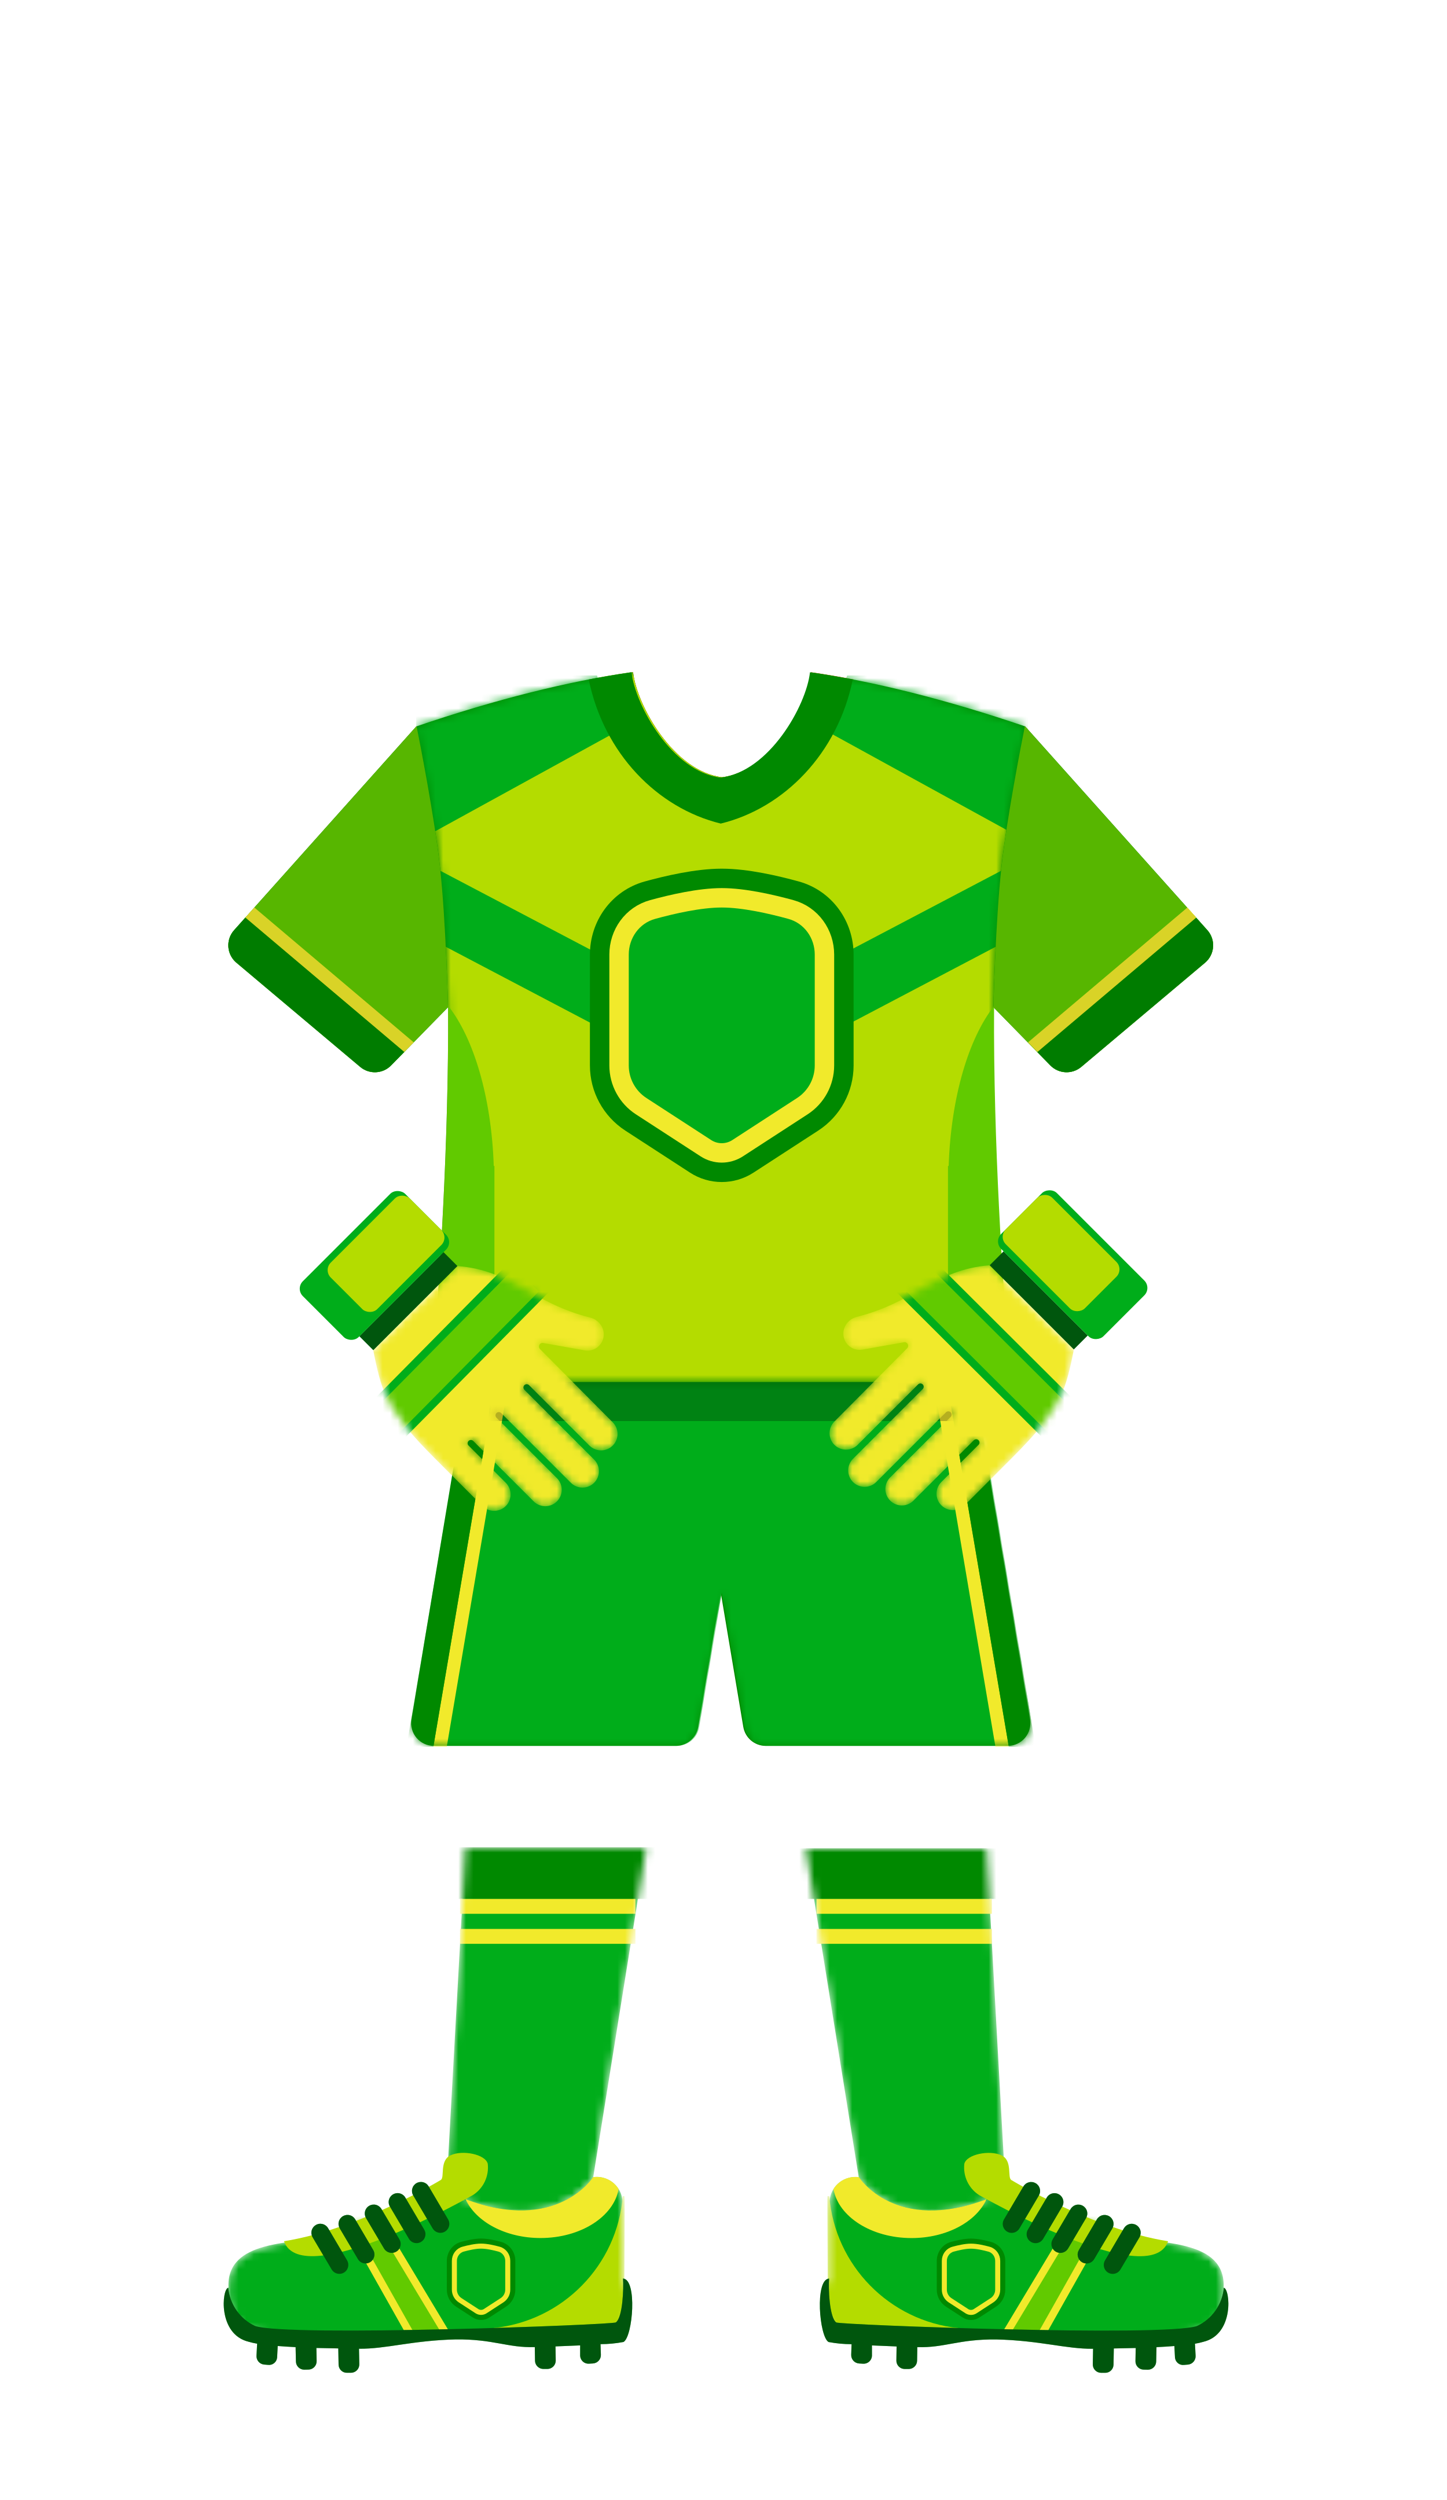 <svg width="191" height="330" viewBox="0 0 191 330" fill="none" xmlns="http://www.w3.org/2000/svg">
<g clip-path="url(#clip0_6919_24506)">
<path d="M107.061 88.73C108.875 88.99 110.754 89.306 112.694 89.68C110.703 99.418 103.656 106.611 95.314 108.645C86.973 106.611 79.925 99.418 77.934 89.68C79.875 89.306 81.753 88.99 83.567 88.73C84.051 93.112 88.943 101.827 95.314 102.592C101.685 101.827 106.578 93.112 107.061 88.73Z" fill="#EA3A21"/>
<path d="M107.062 88.74C115.244 89.932 124.722 92.27 135.333 95.882L135.331 95.885L159.372 122.773C160.5 124.035 160.36 125.98 159.066 127.07L142.727 140.82C141.526 141.83 139.748 141.746 138.65 140.625L131.125 132.937C131.021 151.033 132.324 169.767 132.988 178.042C133.175 180.391 131.321 182.419 128.964 182.419H128.542L135.963 226.944C136.268 228.773 134.857 230.438 133.003 230.439H101.073C99.607 230.439 98.354 229.378 98.112 227.931L95.137 210.191L92.161 227.931C91.92 229.378 90.667 230.439 89.2 230.439H57.271C55.417 230.438 54.006 228.772 54.311 226.944L61.732 182.419H61.31C58.953 182.419 57.099 180.391 57.286 178.042C57.95 169.767 59.252 151.033 59.149 132.937L51.624 140.625C50.526 141.746 48.748 141.83 47.547 140.82L31.208 127.07C29.914 125.98 29.774 124.035 30.902 122.773L54.942 95.885L54.941 95.882C65.552 92.27 75.03 89.932 83.212 88.74H83.565V88.775C84.078 93.172 88.959 101.826 95.306 102.589C101.67 101.824 106.558 93.125 107.05 88.74H107.062Z" fill="#008900"/>
<mask id="mask0_6919_24506" style="mask-type:alpha" maskUnits="userSpaceOnUse" x="30" y="88" width="131" height="95">
<path d="M107.06 88.738C115.242 89.93 124.72 92.268 135.331 95.88L135.329 95.883L159.37 122.771C160.498 124.033 160.358 125.978 159.064 127.068L142.725 140.818C142.273 141.198 141.74 141.422 141.193 141.496C141.738 141.421 142.269 141.197 142.718 140.819L159.057 127.069C160.351 125.979 160.491 124.034 159.364 122.772L135.323 95.884L135.324 95.88C135.308 95.875 135.292 95.869 135.276 95.864C134.786 98.32 132.925 107.84 132.202 114.327C131.401 121.529 131.129 132.835 131.126 132.936L131.127 132.939L131.123 132.935C131.019 151.031 132.322 169.765 132.986 178.04C133.173 180.389 131.319 182.417 128.962 182.417H128.54L128.541 182.421H61.729L61.73 182.417H61.308C58.951 182.417 57.097 180.389 57.284 178.04C57.948 169.765 59.251 151.031 59.147 132.935L59.129 132.952L59.137 132.936C59.135 132.835 58.862 121.529 58.061 114.327C57.339 107.84 55.477 98.32 54.987 95.864C65.578 92.261 75.04 89.928 83.21 88.738H107.06ZM47.927 141.087C47.985 141.123 48.044 141.156 48.104 141.187C48.044 141.156 47.985 141.123 47.927 141.087ZM54.941 95.884L30.9 122.772C30.829 122.851 30.764 122.932 30.703 123.016C30.643 123.1 30.587 123.186 30.536 123.274C30.638 123.098 30.759 122.929 30.9 122.771L54.941 95.883V95.884Z" fill="#005FCE"/>
</mask>
<g mask="url(#mask0_6919_24506)">
<path d="M107.06 88.738C115.242 89.93 124.72 92.268 135.331 95.88L135.329 95.883L159.37 122.771C160.498 124.033 160.358 125.978 159.064 127.068L142.725 140.818C142.273 141.198 141.74 141.422 141.193 141.496C141.738 141.421 142.269 141.197 142.718 140.819L159.057 127.069C160.351 125.979 160.491 124.034 159.364 122.772L135.323 95.884L135.324 95.88C135.308 95.875 135.292 95.869 135.276 95.864C134.786 98.32 132.925 107.84 132.202 114.327C131.401 121.529 131.129 132.835 131.126 132.936L131.127 132.939L131.123 132.935C131.019 151.031 132.322 169.765 132.986 178.04C133.173 180.389 131.319 182.417 128.962 182.417H128.54L128.541 182.421H61.729L61.73 182.417H61.308C58.951 182.417 57.097 180.389 57.284 178.04C57.948 169.765 59.251 151.031 59.147 132.935L59.129 132.952L59.137 132.936C59.135 132.835 58.862 121.529 58.061 114.327C57.339 107.84 55.477 98.32 54.987 95.864C65.578 92.261 75.04 89.928 83.21 88.738H83.565V88.775C84.078 93.172 88.959 101.826 95.306 102.589C101.671 101.824 106.561 93.123 107.051 88.738H107.06ZM30.9 122.772C30.864 122.811 30.831 122.851 30.798 122.892C30.765 122.933 30.734 122.974 30.703 123.016C30.673 123.058 30.644 123.1 30.616 123.143C30.7 123.014 30.794 122.889 30.9 122.771L54.941 95.884L30.9 122.772Z" fill="#B4DC00"/>
<path d="M54.934 89.156H78.805L81.389 96.566L54.934 111.095L54.934 89.156Z" fill="#00AD1A"/>
<path d="M135.692 89.156H111.821L109.236 96.566L135.692 111.095L135.692 89.156Z" fill="#00AD1A"/>
<path d="M95.128 134.388V144.041L58.063 124.557V114.903L95.128 134.388Z" fill="#00AD1A"/>
<path d="M132.201 124.557L95.135 144.041V134.388L132.201 114.903V124.557Z" fill="#00AD1A"/>
</g>
<mask id="mask1_6919_24506" style="mask-type:alpha" maskUnits="userSpaceOnUse" x="54" y="182" width="83" height="49">
<path d="M136.096 226.944C136.401 228.773 134.99 230.44 133.136 230.44H101.207C99.74 230.44 98.487 229.378 98.246 227.932L95.27 210.191L92.294 227.932C92.053 229.378 90.8 230.44 89.334 230.44H57.404C55.55 230.44 54.139 228.773 54.444 226.944L61.864 182.424H128.676L136.096 226.944Z" fill="#013C93"/>
</mask>
<g mask="url(#mask1_6919_24506)">
<path d="M136.096 226.944C136.401 228.773 134.99 230.44 133.136 230.44H101.207C99.74 230.44 98.487 229.378 98.246 227.932L95.27 210.191L92.294 227.932C92.053 229.378 90.8 230.44 89.334 230.44H57.404C55.55 230.44 54.139 228.773 54.444 226.944L61.864 182.424H128.676L136.096 226.944Z" fill="#00AD1A"/>
<path d="M65.358 182.424H67.129L58.971 230.557H57.2L65.358 182.424Z" fill="#F1EA2B"/>
<path d="M61.819 182.424H65.361L57.203 230.557H53.66L61.819 182.424Z" fill="#008900"/>
<path d="M125.008 182.424H123.237L131.395 230.557H133.167L125.008 182.424Z" fill="#F1EA2B"/>
<path d="M128.541 182.424H124.999L133.157 230.557H136.7L128.541 182.424Z" fill="#008900"/>
</g>
<path d="M106.915 88.736C108.734 88.996 110.617 89.313 112.563 89.688C110.567 99.451 103.501 106.663 95.138 108.702C86.775 106.663 79.709 99.451 77.713 89.688C79.659 89.313 81.542 88.996 83.361 88.736C83.846 93.129 88.751 101.867 95.138 102.634C101.525 101.867 106.431 93.129 106.915 88.736Z" fill="#008900"/>
<path d="M54.989 95.865C55.479 98.321 57.34 107.842 58.063 114.329C58.864 121.531 59.136 132.837 59.139 132.938L59.132 132.953L51.624 140.625C50.526 141.746 48.748 141.831 47.547 140.82L31.208 127.07C29.913 125.981 29.774 124.035 30.902 122.774L54.942 95.886L54.94 95.882C54.957 95.877 54.973 95.871 54.989 95.865Z" fill="#61CA00"/>
<path d="M135.326 95.882L135.325 95.886L159.365 122.774C160.493 124.035 160.353 125.981 159.059 127.07L142.72 140.82C141.519 141.831 139.741 141.746 138.642 140.625L131.135 132.953L131.128 132.938C131.131 132.837 131.403 121.531 132.204 114.329C132.926 107.842 134.788 98.321 135.278 95.865C135.294 95.871 135.31 95.877 135.326 95.882Z" fill="#61CA00"/>
<path d="M53.392 138.815L51.624 140.622C50.526 141.743 48.748 141.829 47.547 140.818L35.877 130.998L31.078 126.95C29.906 125.843 29.814 123.989 30.902 122.771L32.39 121.105L53.392 138.815ZM159.365 122.771C160.481 124.021 160.355 125.94 159.095 127.035L158.011 127.949L142.719 140.818C141.518 141.829 139.74 141.743 138.642 140.622L136.877 138.818L157.878 121.109L159.365 122.771Z" fill="#008900"/>
<path d="M54.606 137.575L53.364 138.844L32.393 121.102L33.574 119.783L54.606 137.575Z" fill="#F1EA2B"/>
<path d="M135.698 137.576L136.941 138.845L157.91 121.103L156.731 119.783L135.698 137.576Z" fill="#F1EA2B"/>
<path d="M59.179 132.785C62.537 137.048 64.876 144.841 65.174 153.896H65.263V182.419H61.774L61.775 182.415H61.353C58.996 182.414 57.142 180.387 57.33 178.037C57.993 169.762 59.296 151.029 59.192 132.933L59.179 132.944L59.184 132.936C59.184 132.929 59.181 132.878 59.179 132.785Z" fill="#61CA00"/>
<path d="M131.227 132.77C127.863 137.029 125.519 144.83 125.221 153.896H125.132V182.419H128.631L128.63 182.415H129.052C131.409 182.414 133.263 180.387 133.075 178.037C132.411 169.762 131.109 151.029 131.213 132.933L131.228 132.948L131.222 132.936C131.223 132.929 131.225 132.872 131.227 132.77Z" fill="#61CA00"/>
<path d="M54.989 95.865C55.479 98.321 57.34 107.842 58.063 114.329C58.864 121.531 59.136 132.837 59.139 132.938L59.132 132.953L51.624 140.625C50.526 141.746 48.748 141.831 47.547 140.82L31.208 127.07C29.913 125.981 29.774 124.035 30.902 122.774L54.942 95.886L54.94 95.882C54.957 95.877 54.973 95.871 54.989 95.865Z" fill="black" fill-opacity="0.1"/>
<path d="M135.326 95.882L135.325 95.886L159.365 122.774C160.493 124.035 160.353 125.981 159.059 127.07L142.72 140.82C141.519 141.831 139.741 141.746 138.642 140.625L131.135 132.953L131.128 132.938C131.131 132.837 131.403 121.531 132.204 114.329C132.926 107.842 134.788 98.321 135.278 95.865C135.294 95.871 135.31 95.877 135.326 95.882Z" fill="black" fill-opacity="0.1"/>
<path d="M129.396 187.564H60.869L61.727 182.42H128.538L129.396 187.564Z" fill="black" fill-opacity="0.25"/>
<path d="M95.27 117.218C98.369 117.218 102.153 118.099 104.739 118.81C108.038 119.717 110.109 122.741 110.109 125.991V140.627C110.109 143.232 108.79 145.659 106.606 147.077L98.062 152.625C96.364 153.727 94.176 153.727 92.478 152.625L83.934 147.077C81.75 145.659 80.431 143.232 80.431 140.627V125.991C80.431 122.741 82.502 119.717 85.801 118.81C88.386 118.099 92.171 117.218 95.27 117.218Z" fill="#00AD1A" stroke="#008900" stroke-width="5.126"/>
<path d="M95.27 118.5C98.183 118.5 101.824 119.339 104.399 120.046C107.101 120.789 108.826 123.275 108.826 125.991V140.627C108.826 142.798 107.729 144.821 105.908 146.002L97.364 151.55C96.09 152.377 94.449 152.377 93.176 151.55L84.631 146.002C82.811 144.821 81.713 142.798 81.713 140.627V125.991C81.713 123.275 83.439 120.789 86.141 120.046C88.715 119.339 92.356 118.5 95.27 118.5Z" fill="#00AD1A" stroke="#F1EA2B" stroke-width="2.563"/>
<rect x="141.737" y="178.107" width="15.699" height="2.598" transform="rotate(-135 141.737 178.107)" fill="#00AD1A"/>
<rect x="141.737" y="178.107" width="15.699" height="2.598" transform="rotate(-135 141.737 178.107)" fill="black" fill-opacity="0.5"/>
<rect width="19.094" height="10.415" rx="1.39" transform="matrix(-0.707 -0.707 -0.707 0.707 152.026 169.993)" fill="#00AD1A"/>
<rect width="14.755" height="8.679" rx="1.39" transform="matrix(-0.707 -0.707 -0.707 0.707 148.343 167.538)" fill="#B4DC00"/>
<mask id="mask2_6919_24506" style="mask-type:alpha" maskUnits="userSpaceOnUse" x="109" y="167" width="33" height="33">
<path d="M112.592 195.613C111.745 194.766 111.746 193.392 112.593 192.545L121.798 183.34C121.967 183.17 121.967 182.895 121.798 182.726C121.628 182.556 121.354 182.556 121.184 182.726L113.208 190.702C112.36 191.55 110.984 191.549 110.135 190.701C109.288 189.854 109.286 188.483 110.13 187.633L119.735 177.964C120.062 177.635 119.771 177.08 119.314 177.161L113.839 178.134C112.743 178.329 111.681 177.653 111.393 176.578C111.064 175.352 111.873 174.119 113.105 173.81C120.81 171.883 123.455 167.551 130.634 167.005L132 168.38L141.744 178.123C141.736 178.165 141.191 181.189 140.516 183.032C139.222 186.56 136.374 189.611 133.678 192.323L127.322 198.682C126.474 199.529 125.1 199.529 124.252 198.682C123.405 197.834 123.406 196.461 124.252 195.614L129.162 190.704C129.332 190.535 129.332 190.26 129.162 190.09C128.993 189.921 128.718 189.921 128.548 190.09L120.57 198.069C119.723 198.916 118.349 198.915 117.502 198.068C116.655 197.22 116.655 195.847 117.502 195L125.48 187.022C125.65 186.853 125.649 186.578 125.48 186.408C125.311 186.239 125.036 186.239 124.866 186.408L115.661 195.613C114.814 196.461 113.439 196.461 112.592 195.613Z" fill="#B4DC00"/>
</mask>
<g mask="url(#mask2_6919_24506)">
<path d="M112.592 195.613C111.745 194.766 111.746 193.392 112.593 192.545L121.798 183.34C121.967 183.17 121.967 182.895 121.798 182.726C121.628 182.556 121.354 182.556 121.184 182.726L113.208 190.702C112.36 191.55 110.984 191.549 110.135 190.701C109.288 189.854 109.286 188.483 110.13 187.633L119.735 177.964C120.062 177.635 119.771 177.08 119.314 177.161L113.839 178.134C112.743 178.329 111.681 177.653 111.393 176.578C111.064 175.352 111.873 174.119 113.105 173.81C120.81 171.883 123.455 167.551 130.634 167.005L132 168.38L141.744 178.123C141.736 178.165 141.191 181.189 140.516 183.032C139.222 186.56 136.374 189.611 133.678 192.323L127.322 198.682C126.474 199.529 125.1 199.529 124.252 198.682C123.405 197.834 123.406 196.461 124.252 195.614L129.162 190.704C129.332 190.535 129.332 190.26 129.162 190.09C128.993 189.921 128.718 189.921 128.548 190.09L120.57 198.069C119.723 198.916 118.349 198.915 117.502 198.068C116.655 197.22 116.655 195.847 117.502 195L125.48 187.022C125.65 186.853 125.649 186.578 125.48 186.408C125.311 186.239 125.036 186.239 124.866 186.408L115.661 195.613C114.814 196.461 113.439 196.461 112.592 195.613Z" fill="#F1EA2B"/>
<path d="M122.07 165.848L144.969 188.668L141.102 192.535L118.203 169.716L122.07 165.848Z" fill="#61CA00" stroke="#00AD1A"/>
</g>
<rect width="15.699" height="2.598" transform="matrix(0.707 -0.707 -0.707 -0.707 49.278 178.206)" fill="#00AD1A"/>
<rect width="15.699" height="2.598" transform="matrix(0.707 -0.707 -0.707 -0.707 49.278 178.206)" fill="black" fill-opacity="0.5"/>
<rect x="38.991" y="170.092" width="19.094" height="10.415" rx="1.39" transform="rotate(-45 38.991 170.092)" fill="#00AD1A"/>
<rect x="42.672" y="167.637" width="14.755" height="8.679" rx="1.39" transform="rotate(-45 42.672 167.637)" fill="#B4DC00"/>
<mask id="mask3_6919_24506" style="mask-type:alpha" maskUnits="userSpaceOnUse" x="49" y="167" width="33" height="33">
<path d="M78.423 195.712C79.27 194.865 79.269 193.491 78.422 192.644L69.217 183.439C69.048 183.269 69.048 182.994 69.217 182.825C69.386 182.656 69.661 182.656 69.831 182.825L77.806 190.801C78.655 191.649 80.031 191.648 80.88 190.8C81.727 189.953 81.729 188.582 80.885 187.732L71.28 178.063C70.953 177.734 71.244 177.179 71.701 177.26L77.176 178.233C78.272 178.428 79.334 177.752 79.622 176.677C79.951 175.451 79.142 174.218 77.91 173.91C70.205 171.982 67.56 167.65 60.381 167.104L59.014 168.479L49.271 178.222C49.279 178.264 49.823 181.288 50.499 183.131C51.793 186.659 54.641 189.71 57.337 192.422L63.693 198.781C64.541 199.628 65.915 199.628 66.763 198.781C67.609 197.933 67.609 196.56 66.763 195.713L61.853 190.803C61.683 190.634 61.683 190.359 61.853 190.189C62.022 190.02 62.297 190.02 62.466 190.189L70.445 198.168C71.292 199.015 72.666 199.014 73.513 198.167C74.36 197.32 74.36 195.947 73.513 195.099L65.535 187.121C65.365 186.952 65.365 186.677 65.535 186.507C65.704 186.338 65.979 186.338 66.149 186.507L75.354 195.712C76.201 196.56 77.576 196.56 78.423 195.712Z" fill="#B4DC00"/>
</mask>
<g mask="url(#mask3_6919_24506)">
<path d="M78.423 195.712C79.27 194.865 79.269 193.491 78.422 192.644L69.217 183.439C69.048 183.269 69.048 182.994 69.217 182.825C69.386 182.656 69.661 182.656 69.831 182.825L77.806 190.801C78.655 191.649 80.031 191.648 80.88 190.8C81.727 189.953 81.729 188.582 80.885 187.732L71.28 178.063C70.953 177.734 71.244 177.179 71.701 177.26L77.176 178.233C78.272 178.428 79.334 177.752 79.622 176.677C79.951 175.451 79.142 174.218 77.91 173.91C70.205 171.982 67.56 167.65 60.381 167.104L59.014 168.479L49.271 178.222C49.279 178.264 49.823 181.288 50.499 183.131C51.793 186.659 54.641 189.71 57.337 192.422L63.693 198.781C64.541 199.628 65.915 199.628 66.763 198.781C67.609 197.933 67.609 196.56 66.763 195.713L61.853 190.803C61.683 190.634 61.683 190.359 61.853 190.189C62.022 190.02 62.297 190.02 62.466 190.189L70.445 198.168C71.292 199.015 72.666 199.014 73.513 198.167C74.36 197.32 74.36 195.947 73.513 195.099L65.535 187.121C65.365 186.952 65.365 186.677 65.535 186.507C65.704 186.338 65.979 186.338 66.149 186.507L75.354 195.712C76.201 196.56 77.576 196.56 78.423 195.712Z" fill="#F1EA2B"/>
<path d="M67.954 166.598L46.045 188.767L49.913 192.634L71.821 170.466L67.954 166.598Z" fill="#61CA00" stroke="#00AD1A"/>
</g>
<mask id="mask4_6919_24506" style="mask-type:alpha" maskUnits="userSpaceOnUse" x="58" y="243" width="28" height="49">
<path d="M61.428 243.82L58.911 289.369C72.812 296.068 78.24 287.608 78.271 287.559L85.298 243.82H61.428Z" fill="#FF6901"/>
</mask>
<g mask="url(#mask4_6919_24506)">
<path d="M61.42 243.969L58.911 289.369C72.812 296.068 78.24 287.608 78.271 287.559L85.274 243.969H61.42Z" fill="#00AD1A"/>
<path d="M90.238 243.824C91.213 243.825 92.005 244.633 92.005 245.629V250.635H59.005V245.629C59.005 244.633 59.796 243.825 60.771 243.824H90.238Z" fill="#008900"/>
<path d="M83.878 256.562H60.719V254.598H83.878V256.562ZM130.928 256.562H107.77V254.599H130.928V256.562ZM83.878 252.6H60.719V250.637H83.878V252.6ZM130.928 252.6H107.77V250.637H130.928V252.6Z" fill="#F1EA2B"/>
</g>
<mask id="mask5_6919_24506" style="mask-type:alpha" maskUnits="userSpaceOnUse" x="106" y="243" width="27" height="49">
<path d="M130.232 243.969L132.741 289.369C118.839 296.068 113.412 287.608 113.381 287.559L106.378 243.969H130.232Z" fill="#FF6901"/>
</mask>
<g mask="url(#mask5_6919_24506)">
<path d="M130.232 243.969L132.741 289.369C118.839 296.068 113.412 287.608 113.381 287.559L106.378 243.969H130.232Z" fill="#00AD1A"/>
<path d="M131.289 243.969C132.265 243.969 133.056 244.76 133.056 245.735V250.635H100.056V245.735C100.056 244.76 100.847 243.969 101.822 243.969H131.289Z" fill="#008900"/>
<path d="M83.88 256.562H60.721V254.598H83.88V256.562ZM130.93 256.562H107.772V254.599H130.93V256.562ZM83.88 252.6H60.721V250.637H83.88V252.6ZM130.93 252.6H107.772V250.637H130.93V252.6Z" fill="#F1EA2B"/>
</g>
<mask id="mask6_6919_24506" style="mask-type:alpha" maskUnits="userSpaceOnUse" x="108" y="287" width="54" height="22">
<path d="M132.747 289.179C134.068 289.208 147.968 295.14 147.968 295.14C153.103 296.212 161.779 295.542 161.515 301.915C161.81 302.952 161.471 306.93 158.124 307.73C149.96 309.177 140.518 308.118 132.462 307.972C125.394 307.841 119.308 308.736 117.201 308.4C106.337 310.08 108.405 302.107 109.37 300.971C109.406 298.784 109.281 291.314 109.531 290.267C109.591 289.823 109.739 289.395 109.966 289.008C110.194 288.621 110.495 288.283 110.854 288.013C111.213 287.743 111.621 287.548 112.056 287.437C112.491 287.327 112.944 287.304 113.388 287.37C113.388 287.37 118.805 295.898 132.747 289.179Z" fill="#FF6600"/>
</mask>
<g mask="url(#mask6_6919_24506)">
<path d="M132.747 289.179C134.068 289.208 147.968 295.14 147.968 295.14C153.103 296.212 161.779 295.542 161.515 301.915C161.81 302.952 161.471 306.93 158.124 307.73C149.96 309.177 140.518 308.118 132.462 307.972C125.394 307.841 119.308 308.736 117.201 308.4C106.337 310.08 108.405 302.107 109.37 300.971C109.406 298.784 109.281 291.314 109.531 290.267C109.591 289.823 109.739 289.395 109.966 289.008C110.194 288.621 110.495 288.283 110.854 288.013C111.213 287.743 111.621 287.548 112.056 287.437C112.491 287.327 112.944 287.304 113.388 287.37C113.388 287.37 118.805 295.898 132.747 289.179Z" fill="#00AD1A"/>
<path d="M149.301 287.137L134.865 312.768H129.935L145.334 287.137H149.301Z" fill="#61CA00" stroke="#F1EA2B"/>
<path d="M109.471 289.874C110.207 299.022 117.408 306.345 126.5 307.272L126.5 307.762L109.29 307.762L109.211 289.874L109.471 289.874Z" fill="#B4DC00"/>
</g>
<path d="M161.542 301.958C161.445 303.039 161.066 304.075 160.442 304.962C159.818 305.849 158.972 306.557 157.988 307.013C153.628 308.463 110.857 306.858 110.377 306.536C109.457 305.835 109.34 301.943 109.439 300.745C107.524 300.841 108.144 308.417 109.365 309.12C110.367 309.309 111.384 309.405 112.403 309.407L112.357 310.801C112.346 311.092 112.448 311.375 112.643 311.591C112.838 311.806 113.11 311.937 113.4 311.954L113.938 311.987C114.229 312.003 114.514 311.904 114.731 311.71C114.948 311.517 115.08 311.245 115.097 310.955L115.095 309.57L118.347 309.704L118.318 311.574C118.316 311.864 118.429 312.144 118.632 312.351C118.836 312.559 119.113 312.677 119.404 312.68L119.953 312.682C120.244 312.679 120.522 312.563 120.728 312.358C120.934 312.153 121.051 311.876 121.055 311.585L121.083 309.794C124.679 309.908 126.501 308.732 131.505 308.781C137.294 308.916 140.694 310.051 144.283 310.012L144.245 312.056C144.241 312.2 144.266 312.344 144.317 312.479C144.369 312.613 144.447 312.737 144.546 312.841C144.646 312.946 144.765 313.03 144.896 313.089C145.028 313.148 145.17 313.18 145.315 313.184L145.864 313.185C146.008 313.189 146.15 313.164 146.284 313.113C146.418 313.061 146.54 312.984 146.644 312.885C146.748 312.786 146.831 312.667 146.889 312.536C146.947 312.405 146.978 312.263 146.981 312.12L147.022 309.97L149.909 309.91L149.877 311.638C149.873 311.782 149.898 311.926 149.949 312.061C150.001 312.195 150.079 312.319 150.178 312.423C150.277 312.528 150.396 312.612 150.528 312.671C150.66 312.729 150.802 312.762 150.947 312.765L151.501 312.777C151.791 312.781 152.07 312.67 152.278 312.468C152.487 312.267 152.607 311.991 152.613 311.702L152.654 309.8C153.511 309.761 154.294 309.703 155.014 309.65L155.092 311.168C155.105 311.312 155.145 311.451 155.212 311.579C155.28 311.706 155.372 311.818 155.483 311.91C155.594 312.001 155.723 312.069 155.861 312.109C155.999 312.15 156.144 312.162 156.287 312.145L156.827 312.099C157.116 312.068 157.381 311.925 157.565 311.7C157.75 311.476 157.839 311.189 157.814 310.899L157.732 309.344C158.106 309.283 158.477 309.2 158.841 309.093C162.964 308.108 162.379 302.098 161.542 301.958Z" fill="#00AD1A"/>
<path d="M161.542 301.958C161.445 303.039 161.066 304.075 160.442 304.962C159.818 305.849 158.972 306.557 157.988 307.013C153.628 308.463 110.857 306.858 110.377 306.536C109.457 305.835 109.34 301.943 109.439 300.745C107.524 300.841 108.144 308.417 109.365 309.12C110.367 309.309 111.384 309.405 112.403 309.407L112.357 310.801C112.346 311.092 112.448 311.375 112.643 311.591C112.838 311.806 113.11 311.937 113.4 311.954L113.938 311.987C114.229 312.003 114.514 311.904 114.731 311.71C114.948 311.517 115.08 311.245 115.097 310.955L115.095 309.57L118.347 309.704L118.318 311.574C118.316 311.864 118.429 312.144 118.632 312.351C118.836 312.559 119.113 312.677 119.404 312.68L119.953 312.682C120.244 312.679 120.522 312.563 120.728 312.358C120.934 312.153 121.051 311.876 121.055 311.585L121.083 309.794C124.679 309.908 126.501 308.732 131.505 308.781C137.294 308.916 140.694 310.051 144.283 310.012L144.245 312.056C144.241 312.2 144.266 312.344 144.317 312.479C144.369 312.613 144.447 312.737 144.546 312.841C144.646 312.946 144.765 313.03 144.896 313.089C145.028 313.148 145.17 313.18 145.315 313.184L145.864 313.185C146.008 313.189 146.15 313.164 146.284 313.113C146.418 313.061 146.54 312.984 146.644 312.885C146.748 312.786 146.831 312.667 146.889 312.536C146.947 312.405 146.978 312.263 146.981 312.12L147.022 309.97L149.909 309.91L149.877 311.638C149.873 311.782 149.898 311.926 149.949 312.061C150.001 312.195 150.079 312.319 150.178 312.423C150.277 312.528 150.396 312.612 150.528 312.671C150.66 312.729 150.802 312.762 150.947 312.765L151.501 312.777C151.791 312.781 152.07 312.67 152.278 312.468C152.487 312.267 152.607 311.991 152.613 311.702L152.654 309.8C153.511 309.761 154.294 309.703 155.014 309.65L155.092 311.168C155.105 311.312 155.145 311.451 155.212 311.579C155.28 311.706 155.372 311.818 155.483 311.91C155.594 312.001 155.723 312.069 155.861 312.109C155.999 312.15 156.144 312.162 156.287 312.145L156.827 312.099C157.116 312.068 157.381 311.925 157.565 311.7C157.75 311.476 157.839 311.189 157.814 310.899L157.732 309.344C158.106 309.283 158.477 309.2 158.841 309.093C162.964 308.108 162.379 302.098 161.542 301.958Z" fill="black" fill-opacity="0.5"/>
<path d="M127.289 285.588C127.623 284.332 130.616 283.751 132.17 284.466C133.724 285.181 132.909 287.463 133.516 287.751C133.516 287.751 144.194 294.237 154.186 295.82C151.805 302.607 129.235 289.725 129.235 289.725C128.557 289.286 128.015 288.666 127.671 287.935C127.327 287.203 127.195 286.39 127.289 285.588Z" fill="#B4DC00"/>
<path d="M148.36 294.1C148.519 293.829 148.78 293.632 149.084 293.553C149.389 293.473 149.712 293.519 149.983 293.678C150.254 293.837 150.452 294.097 150.531 294.402C150.61 294.706 150.565 295.03 150.406 295.302L147.893 299.55C147.773 299.752 147.595 299.915 147.382 300.015C147.153 300.124 146.895 300.156 146.647 300.107C146.398 300.058 146.171 299.931 146 299.744C145.83 299.557 145.724 299.319 145.698 299.067C145.673 298.815 145.728 298.561 145.858 298.343L148.36 294.1Z" fill="#00AD1A"/>
<path d="M148.36 294.1C148.519 293.829 148.78 293.632 149.084 293.553C149.389 293.473 149.712 293.519 149.983 293.678C150.254 293.837 150.452 294.097 150.531 294.402C150.61 294.706 150.565 295.03 150.406 295.302L147.893 299.55C147.773 299.752 147.595 299.915 147.382 300.015C147.153 300.124 146.895 300.156 146.647 300.107C146.398 300.058 146.171 299.931 146 299.744C145.83 299.557 145.724 299.319 145.698 299.067C145.673 298.815 145.728 298.561 145.858 298.343L148.36 294.1Z" fill="black" fill-opacity="0.5"/>
<path d="M144.786 292.929C144.945 292.659 145.206 292.464 145.51 292.386C145.814 292.308 146.137 292.355 146.407 292.515C146.677 292.675 146.872 292.936 146.95 293.24C147.028 293.543 146.981 293.866 146.821 294.136L144.44 298.165C144.323 298.371 144.147 298.536 143.934 298.64C143.759 298.724 143.566 298.763 143.373 298.754C143.179 298.745 142.991 298.689 142.824 298.59C142.691 298.511 142.574 298.407 142.481 298.283C142.388 298.158 142.32 298.016 142.281 297.866C142.243 297.715 142.234 297.558 142.256 297.404C142.278 297.251 142.331 297.103 142.41 296.97L144.786 292.929Z" fill="#00AD1A"/>
<path d="M144.786 292.929C144.945 292.659 145.206 292.464 145.51 292.386C145.814 292.308 146.137 292.355 146.407 292.515C146.677 292.675 146.872 292.936 146.95 293.24C147.028 293.543 146.981 293.866 146.821 294.136L144.44 298.165C144.323 298.371 144.147 298.536 143.934 298.64C143.759 298.724 143.566 298.763 143.373 298.754C143.179 298.745 142.991 298.689 142.824 298.59C142.691 298.511 142.574 298.407 142.481 298.283C142.388 298.158 142.32 298.016 142.281 297.866C142.243 297.715 142.234 297.558 142.256 297.404C142.278 297.251 142.331 297.103 142.41 296.97L144.786 292.929Z" fill="black" fill-opacity="0.5"/>
<path d="M141.322 291.561C141.482 291.292 141.743 291.096 142.047 291.018C142.351 290.941 142.673 290.986 142.943 291.146C143.213 291.306 143.409 291.567 143.486 291.871C143.564 292.175 143.517 292.498 143.357 292.768L140.983 296.781C140.863 296.983 140.684 297.146 140.471 297.246C140.242 297.355 139.984 297.387 139.735 297.338C139.487 297.289 139.26 297.163 139.089 296.975C138.919 296.788 138.813 296.55 138.787 296.298C138.762 296.046 138.818 295.793 138.947 295.575L141.322 291.561Z" fill="#00AD1A"/>
<path d="M141.322 291.561C141.482 291.292 141.743 291.096 142.047 291.018C142.351 290.941 142.673 290.986 142.943 291.146C143.213 291.306 143.409 291.567 143.486 291.871C143.564 292.175 143.517 292.498 143.357 292.768L140.983 296.781C140.863 296.983 140.684 297.146 140.471 297.246C140.242 297.355 139.984 297.387 139.735 297.338C139.487 297.289 139.26 297.163 139.089 296.975C138.919 296.788 138.813 296.55 138.787 296.298C138.762 296.046 138.818 295.793 138.947 295.575L141.322 291.561Z" fill="black" fill-opacity="0.5"/>
<path d="M138.848 289.522C139.004 289.475 139.168 289.461 139.329 289.481C139.491 289.5 139.647 289.553 139.787 289.636C139.927 289.718 140.049 289.829 140.144 289.961C140.24 290.092 140.307 290.243 140.342 290.402C140.377 290.561 140.378 290.725 140.346 290.885C140.314 291.044 140.25 291.195 140.157 291.329L137.706 295.483C137.588 295.689 137.411 295.855 137.198 295.959C137.023 296.042 136.83 296.081 136.637 296.073C136.444 296.064 136.256 296.008 136.09 295.909C135.956 295.83 135.838 295.726 135.745 295.601C135.652 295.477 135.584 295.335 135.546 295.185C135.507 295.034 135.499 294.877 135.521 294.723C135.543 294.57 135.595 294.422 135.675 294.288L138.127 290.133C138.198 289.987 138.299 289.857 138.423 289.752C138.548 289.647 138.692 289.568 138.848 289.522Z" fill="#00AD1A"/>
<path d="M138.848 289.522C139.004 289.475 139.168 289.461 139.329 289.481C139.491 289.5 139.647 289.553 139.787 289.636C139.927 289.718 140.049 289.829 140.144 289.961C140.24 290.092 140.307 290.243 140.342 290.402C140.377 290.561 140.378 290.725 140.346 290.885C140.314 291.044 140.25 291.195 140.157 291.329L137.706 295.483C137.588 295.689 137.411 295.855 137.198 295.959C137.023 296.042 136.83 296.081 136.637 296.073C136.444 296.064 136.256 296.008 136.09 295.909C135.956 295.83 135.838 295.726 135.745 295.601C135.652 295.477 135.584 295.335 135.546 295.185C135.507 295.034 135.499 294.877 135.521 294.723C135.543 294.57 135.595 294.422 135.675 294.288L138.127 290.133C138.198 289.987 138.299 289.857 138.423 289.752C138.548 289.647 138.692 289.568 138.848 289.522Z" fill="black" fill-opacity="0.5"/>
<path d="M135.399 288.234C135.523 288.141 135.665 288.073 135.816 288.035C135.966 287.996 136.123 287.988 136.276 288.01C136.43 288.032 136.578 288.084 136.712 288.164C136.846 288.243 136.963 288.348 137.056 288.472C137.149 288.596 137.216 288.737 137.255 288.888C137.293 289.038 137.302 289.195 137.28 289.349C137.258 289.503 137.205 289.651 137.126 289.785L134.559 294.137C134.439 294.339 134.261 294.501 134.048 294.602C133.819 294.711 133.56 294.744 133.312 294.695C133.063 294.646 132.837 294.518 132.666 294.331C132.495 294.144 132.389 293.906 132.364 293.654C132.338 293.402 132.394 293.148 132.524 292.931L135.091 288.578C135.17 288.444 135.275 288.327 135.399 288.234Z" fill="#00AD1A"/>
<path d="M135.399 288.234C135.523 288.141 135.665 288.073 135.816 288.035C135.966 287.996 136.123 287.988 136.276 288.01C136.43 288.032 136.578 288.084 136.712 288.164C136.846 288.243 136.963 288.348 137.056 288.472C137.149 288.596 137.216 288.737 137.255 288.888C137.293 289.038 137.302 289.195 137.28 289.349C137.258 289.503 137.205 289.651 137.126 289.785L134.559 294.137C134.439 294.339 134.261 294.501 134.048 294.602C133.819 294.711 133.56 294.744 133.312 294.695C133.063 294.646 132.837 294.518 132.666 294.331C132.495 294.144 132.389 293.906 132.364 293.654C132.338 293.402 132.394 293.148 132.524 292.931L135.091 288.578C135.17 288.444 135.275 288.327 135.399 288.234Z" fill="black" fill-opacity="0.5"/>
<path d="M112.058 287.434C112.493 287.323 112.946 287.3 113.389 287.365C113.405 287.39 118.167 294.848 130.22 290.267C128.874 293.244 124.954 295.399 120.325 295.399C115.027 295.399 110.659 292.577 110.014 288.93C110.236 288.574 110.52 288.26 110.856 288.008C111.214 287.739 111.624 287.544 112.058 287.434Z" fill="#F1EA2B"/>
<path d="M128.171 296.134C128.976 296.134 129.96 296.363 130.631 296.548C131.488 296.783 132.027 297.569 132.027 298.413V302.215C132.027 302.891 131.684 303.522 131.117 303.891L128.897 305.332C128.456 305.618 127.888 305.618 127.447 305.332L125.227 303.891C124.66 303.522 124.317 302.891 124.317 302.215V298.413C124.317 297.569 124.855 296.783 125.712 296.548C126.384 296.363 127.366 296.134 128.171 296.134Z" fill="#00AD1A" stroke="#008900" stroke-width="1.332"/>
<path d="M128.171 296.467C128.928 296.467 129.875 296.684 130.543 296.868C131.245 297.061 131.694 297.707 131.694 298.413V302.215C131.694 302.779 131.408 303.304 130.935 303.611L128.715 305.053C128.385 305.267 127.958 305.267 127.627 305.053L125.408 303.611C124.935 303.304 124.65 302.778 124.65 302.215V298.413C124.65 297.707 125.098 297.061 125.8 296.868C126.469 296.684 127.415 296.467 128.171 296.467Z" fill="#00AD1A" stroke="#F1EA2B" stroke-width="0.666"/>
<mask id="mask7_6919_24506" style="mask-type:alpha" maskUnits="userSpaceOnUse" x="30" y="287" width="54" height="22">
<path d="M58.925 289.174C57.605 289.203 43.705 295.135 43.705 295.135C38.57 296.207 29.894 295.537 30.157 301.91C29.863 302.947 30.202 306.925 33.548 307.725C41.712 309.172 51.155 308.113 59.211 307.967C66.279 307.836 72.365 308.731 74.472 308.395C85.336 310.075 83.268 302.103 82.303 300.966C82.266 298.779 82.391 291.309 82.142 290.263C82.081 289.818 81.933 289.39 81.706 289.003C81.479 288.616 81.177 288.278 80.819 288.008C80.46 287.739 80.051 287.543 79.616 287.432C79.181 287.322 78.729 287.299 78.285 287.365C78.285 287.365 72.868 295.893 58.925 289.174Z" fill="#FF6600"/>
</mask>
<g mask="url(#mask7_6919_24506)">
<path d="M58.925 289.174C57.605 289.203 43.705 295.135 43.705 295.135C38.57 296.207 29.894 295.537 30.157 301.91C29.863 302.947 30.202 306.925 33.548 307.725C41.712 309.172 51.155 308.113 59.211 307.967C66.279 307.836 72.365 308.731 74.472 308.395C85.336 310.075 83.268 302.103 82.303 300.966C82.266 298.779 82.391 291.309 82.142 290.263C82.081 289.818 81.933 289.39 81.706 289.003C81.479 288.616 81.177 288.278 80.819 288.008C80.46 287.739 80.051 287.543 79.616 287.432C79.181 287.322 78.729 287.299 78.285 287.365C78.285 287.365 72.868 295.893 58.925 289.174Z" fill="#00AD1A"/>
<path d="M42.371 287.132L56.808 312.763H61.737L46.338 287.132H42.371Z" fill="#61CA00" stroke="#F1EA2B"/>
<path d="M82.202 289.869C81.465 299.017 74.265 306.341 65.172 307.267L65.172 307.757L82.383 307.757L82.461 289.869L82.202 289.869Z" fill="#B4DC00"/>
</g>
<path d="M30.131 301.953C30.227 303.034 30.607 304.07 31.23 304.957C31.854 305.845 32.701 306.552 33.685 307.008C38.044 308.458 80.816 306.853 81.295 306.531C82.216 305.83 82.333 301.938 82.233 300.74C84.148 300.837 83.529 308.412 82.307 309.115C81.306 309.304 80.289 309.4 79.269 309.402L79.315 310.796C79.327 311.087 79.224 311.37 79.029 311.586C78.834 311.801 78.563 311.932 78.272 311.95L77.734 311.982C77.444 311.999 77.159 311.899 76.942 311.706C76.725 311.512 76.593 311.24 76.576 310.95L76.578 309.566L73.325 309.699L73.355 311.569C73.357 311.859 73.244 312.139 73.04 312.346C72.837 312.554 72.559 312.672 72.269 312.676L71.719 312.677C71.428 312.674 71.15 312.558 70.945 312.353C70.739 312.148 70.621 311.871 70.618 311.58L70.59 309.789C66.993 309.903 65.171 308.727 60.168 308.776C54.379 308.911 50.978 310.046 47.389 310.007L47.428 312.051C47.432 312.195 47.407 312.339 47.355 312.474C47.303 312.609 47.226 312.732 47.126 312.837C47.027 312.941 46.908 313.025 46.776 313.084C46.644 313.143 46.502 313.175 46.358 313.179L45.808 313.18C45.665 313.184 45.522 313.159 45.388 313.108C45.255 313.057 45.132 312.979 45.028 312.88C44.925 312.781 44.841 312.663 44.783 312.531C44.726 312.4 44.694 312.259 44.692 312.115L44.651 309.965L41.764 309.906L41.796 311.633C41.8 311.777 41.775 311.921 41.723 312.056C41.672 312.19 41.594 312.314 41.495 312.418C41.395 312.523 41.276 312.607 41.144 312.666C41.013 312.725 40.87 312.757 40.726 312.76L40.171 312.772C39.882 312.776 39.602 312.665 39.394 312.463C39.186 312.262 39.066 311.987 39.06 311.697L39.019 309.795C38.162 309.756 37.379 309.698 36.659 309.645L36.58 311.164C36.568 311.307 36.527 311.446 36.46 311.574C36.393 311.701 36.301 311.814 36.19 311.905C36.078 311.996 35.95 312.064 35.812 312.104C35.673 312.145 35.529 312.157 35.386 312.14L34.846 312.094C34.557 312.063 34.292 311.92 34.107 311.696C33.923 311.471 33.833 311.184 33.858 310.894L33.941 309.339C33.566 309.279 33.196 309.195 32.831 309.088C28.709 308.104 29.294 302.093 30.131 301.953Z" fill="#00AD1A"/>
<path d="M30.131 301.953C30.227 303.034 30.607 304.07 31.23 304.957C31.854 305.845 32.701 306.552 33.685 307.008C38.044 308.458 80.816 306.853 81.295 306.531C82.216 305.83 82.333 301.938 82.233 300.74C84.148 300.837 83.529 308.412 82.307 309.115C81.306 309.304 80.289 309.4 79.269 309.402L79.315 310.796C79.327 311.087 79.224 311.37 79.029 311.586C78.834 311.801 78.563 311.932 78.272 311.95L77.734 311.982C77.444 311.999 77.159 311.899 76.942 311.706C76.725 311.512 76.593 311.24 76.576 310.95L76.578 309.566L73.325 309.699L73.355 311.569C73.357 311.859 73.244 312.139 73.04 312.346C72.837 312.554 72.559 312.672 72.269 312.676L71.719 312.677C71.428 312.674 71.15 312.558 70.945 312.353C70.739 312.148 70.621 311.871 70.618 311.58L70.59 309.789C66.993 309.903 65.171 308.727 60.168 308.776C54.379 308.911 50.978 310.046 47.389 310.007L47.428 312.051C47.432 312.195 47.407 312.339 47.355 312.474C47.303 312.609 47.226 312.732 47.126 312.837C47.027 312.941 46.908 313.025 46.776 313.084C46.644 313.143 46.502 313.175 46.358 313.179L45.808 313.18C45.665 313.184 45.522 313.159 45.388 313.108C45.255 313.057 45.132 312.979 45.028 312.88C44.925 312.781 44.841 312.663 44.783 312.531C44.726 312.4 44.694 312.259 44.692 312.115L44.651 309.965L41.764 309.906L41.796 311.633C41.8 311.777 41.775 311.921 41.723 312.056C41.672 312.19 41.594 312.314 41.495 312.418C41.395 312.523 41.276 312.607 41.144 312.666C41.013 312.725 40.87 312.757 40.726 312.76L40.171 312.772C39.882 312.776 39.602 312.665 39.394 312.463C39.186 312.262 39.066 311.987 39.06 311.697L39.019 309.795C38.162 309.756 37.379 309.698 36.659 309.645L36.58 311.164C36.568 311.307 36.527 311.446 36.46 311.574C36.393 311.701 36.301 311.814 36.19 311.905C36.078 311.996 35.95 312.064 35.812 312.104C35.673 312.145 35.529 312.157 35.386 312.14L34.846 312.094C34.557 312.063 34.292 311.92 34.107 311.696C33.923 311.471 33.833 311.184 33.858 310.894L33.941 309.339C33.566 309.279 33.196 309.195 32.831 309.088C28.709 308.104 29.294 302.093 30.131 301.953Z" fill="black" fill-opacity="0.5"/>
<path d="M64.381 285.583C64.048 284.327 61.055 283.746 59.5 284.461C57.946 285.177 58.761 287.458 58.155 287.746C58.155 287.746 47.476 294.232 37.485 295.815C39.866 302.602 62.435 289.72 62.435 289.72C63.114 289.281 63.656 288.661 64 287.93C64.344 287.198 64.476 286.385 64.381 285.583Z" fill="#B4DC00"/>
<path d="M43.31 294.095C43.151 293.824 42.891 293.627 42.586 293.548C42.282 293.469 41.959 293.514 41.687 293.673C41.416 293.833 41.219 294.093 41.139 294.397C41.06 294.702 41.105 295.025 41.264 295.297L43.777 299.545C43.898 299.748 44.075 299.91 44.288 300.01C44.517 300.119 44.775 300.151 45.024 300.102C45.272 300.053 45.499 299.926 45.67 299.739C45.841 299.552 45.947 299.314 45.972 299.062C45.998 298.81 45.942 298.556 45.812 298.338L43.31 294.095Z" fill="#00AD1A"/>
<path d="M43.31 294.095C43.151 293.824 42.891 293.627 42.586 293.548C42.282 293.469 41.959 293.514 41.687 293.673C41.416 293.833 41.219 294.093 41.139 294.397C41.06 294.702 41.105 295.025 41.264 295.297L43.777 299.545C43.898 299.748 44.075 299.91 44.288 300.01C44.517 300.119 44.775 300.151 45.024 300.102C45.272 300.053 45.499 299.926 45.67 299.739C45.841 299.552 45.947 299.314 45.972 299.062C45.998 298.81 45.942 298.556 45.812 298.338L43.31 294.095Z" fill="black" fill-opacity="0.5"/>
<path d="M46.885 292.924C46.725 292.654 46.465 292.459 46.161 292.381C45.857 292.303 45.534 292.35 45.264 292.51C44.994 292.67 44.798 292.931 44.721 293.235C44.643 293.539 44.69 293.861 44.849 294.131L47.23 298.16C47.348 298.366 47.524 298.532 47.736 298.636C47.911 298.719 48.104 298.758 48.298 298.749C48.491 298.74 48.68 298.684 48.846 298.585C48.98 298.506 49.096 298.402 49.19 298.278C49.283 298.153 49.35 298.011 49.389 297.861C49.428 297.71 49.436 297.553 49.414 297.4C49.392 297.246 49.34 297.098 49.26 296.965L46.885 292.924Z" fill="#00AD1A"/>
<path d="M46.885 292.924C46.725 292.654 46.465 292.459 46.161 292.381C45.857 292.303 45.534 292.35 45.264 292.51C44.994 292.67 44.798 292.931 44.721 293.235C44.643 293.539 44.69 293.861 44.849 294.131L47.23 298.16C47.348 298.366 47.524 298.532 47.736 298.636C47.911 298.719 48.104 298.758 48.298 298.749C48.491 298.74 48.68 298.684 48.846 298.585C48.98 298.506 49.096 298.402 49.19 298.278C49.283 298.153 49.35 298.011 49.389 297.861C49.428 297.71 49.436 297.553 49.414 297.4C49.392 297.246 49.34 297.098 49.26 296.965L46.885 292.924Z" fill="black" fill-opacity="0.5"/>
<path d="M50.348 291.557C50.188 291.287 49.927 291.091 49.623 291.013C49.319 290.936 48.997 290.982 48.727 291.141C48.457 291.301 48.262 291.562 48.184 291.866C48.106 292.17 48.153 292.493 48.313 292.763L50.687 296.776C50.808 296.978 50.986 297.141 51.2 297.241C51.428 297.35 51.686 297.382 51.935 297.333C52.184 297.285 52.41 297.158 52.581 296.97C52.752 296.783 52.858 296.546 52.883 296.293C52.909 296.041 52.853 295.788 52.723 295.57L50.348 291.557Z" fill="#00AD1A"/>
<path d="M50.348 291.557C50.188 291.287 49.927 291.091 49.623 291.013C49.319 290.936 48.997 290.982 48.727 291.141C48.457 291.301 48.262 291.562 48.184 291.866C48.106 292.17 48.153 292.493 48.313 292.763L50.687 296.776C50.808 296.978 50.986 297.141 51.2 297.241C51.428 297.35 51.686 297.382 51.935 297.333C52.184 297.285 52.41 297.158 52.581 296.97C52.752 296.783 52.858 296.546 52.883 296.293C52.909 296.041 52.853 295.788 52.723 295.57L50.348 291.557Z" fill="black" fill-opacity="0.5"/>
<path d="M52.822 289.517C52.666 289.47 52.503 289.456 52.341 289.476C52.18 289.496 52.023 289.548 51.883 289.631C51.743 289.713 51.622 289.824 51.526 289.956C51.431 290.087 51.363 290.238 51.328 290.397C51.294 290.556 51.292 290.72 51.324 290.88C51.356 291.039 51.421 291.191 51.514 291.324L53.965 295.479C54.082 295.684 54.259 295.85 54.472 295.954C54.647 296.037 54.84 296.076 55.033 296.068C55.226 296.059 55.414 296.003 55.581 295.904C55.714 295.825 55.832 295.721 55.925 295.596C56.019 295.472 56.086 295.33 56.125 295.18C56.163 295.029 56.172 294.872 56.15 294.718C56.128 294.565 56.075 294.417 55.996 294.284L53.544 290.129C53.472 289.982 53.371 289.852 53.247 289.747C53.123 289.642 52.978 289.563 52.822 289.517Z" fill="#00AD1A"/>
<path d="M52.822 289.517C52.666 289.47 52.503 289.456 52.341 289.476C52.18 289.496 52.023 289.548 51.883 289.631C51.743 289.713 51.622 289.824 51.526 289.956C51.431 290.087 51.363 290.238 51.328 290.397C51.294 290.556 51.292 290.72 51.324 290.88C51.356 291.039 51.421 291.191 51.514 291.324L53.965 295.479C54.082 295.684 54.259 295.85 54.472 295.954C54.647 296.037 54.84 296.076 55.033 296.068C55.226 296.059 55.414 296.003 55.581 295.904C55.714 295.825 55.832 295.721 55.925 295.596C56.019 295.472 56.086 295.33 56.125 295.18C56.163 295.029 56.172 294.872 56.15 294.718C56.128 294.565 56.075 294.417 55.996 294.284L53.544 290.129C53.472 289.982 53.371 289.852 53.247 289.747C53.123 289.642 52.978 289.563 52.822 289.517Z" fill="black" fill-opacity="0.5"/>
<path d="M56.271 288.229C56.147 288.136 56.005 288.068 55.855 288.03C55.704 287.991 55.548 287.983 55.394 288.005C55.24 288.027 55.092 288.079 54.958 288.159C54.825 288.238 54.708 288.343 54.615 288.467C54.522 288.591 54.454 288.733 54.416 288.883C54.377 289.033 54.369 289.19 54.391 289.344C54.413 289.498 54.465 289.646 54.544 289.78L57.111 294.132C57.232 294.334 57.41 294.496 57.623 294.597C57.852 294.706 58.11 294.739 58.359 294.69C58.607 294.641 58.834 294.513 59.004 294.326C59.175 294.139 59.281 293.901 59.306 293.649C59.332 293.397 59.276 293.144 59.146 292.926L56.58 288.573C56.5 288.439 56.396 288.322 56.271 288.229Z" fill="#00AD1A"/>
<path d="M56.271 288.229C56.147 288.136 56.005 288.068 55.855 288.03C55.704 287.991 55.548 287.983 55.394 288.005C55.24 288.027 55.092 288.079 54.958 288.159C54.825 288.238 54.708 288.343 54.615 288.467C54.522 288.591 54.454 288.733 54.416 288.883C54.377 289.033 54.369 289.19 54.391 289.344C54.413 289.498 54.465 289.646 54.544 289.78L57.111 294.132C57.232 294.334 57.41 294.496 57.623 294.597C57.852 294.706 58.11 294.739 58.359 294.69C58.607 294.641 58.834 294.513 59.004 294.326C59.175 294.139 59.281 293.901 59.306 293.649C59.332 293.397 59.276 293.144 59.146 292.926L56.58 288.573C56.5 288.439 56.396 288.322 56.271 288.229Z" fill="black" fill-opacity="0.5"/>
<path d="M79.614 287.428C79.18 287.318 78.727 287.294 78.283 287.36C78.283 287.36 73.525 294.851 61.452 290.262C62.799 293.239 66.719 295.394 71.348 295.394C76.645 295.394 81.013 292.573 81.658 288.925C81.437 288.569 81.152 288.257 80.816 288.005C80.458 287.735 80.049 287.539 79.614 287.428Z" fill="#F1EA2B"/>
<path d="M63.501 296.129C62.696 296.129 61.713 296.358 61.041 296.543C60.184 296.779 59.645 297.564 59.645 298.408V302.21C59.645 302.886 59.988 303.517 60.556 303.886L62.775 305.327C63.216 305.613 63.785 305.613 64.226 305.327L66.445 303.886C67.013 303.517 67.356 302.886 67.356 302.21V298.408C67.356 297.564 66.817 296.779 65.96 296.543C65.288 296.358 64.306 296.129 63.501 296.129Z" fill="#00AD1A" stroke="#008900" stroke-width="1.332"/>
<path d="M63.501 296.462C62.744 296.462 61.798 296.679 61.129 296.863C60.427 297.056 59.978 297.703 59.978 298.408V302.21C59.978 302.774 60.264 303.299 60.737 303.606L62.957 305.048C63.288 305.262 63.714 305.263 64.045 305.048L66.265 303.606C66.737 303.299 67.022 302.774 67.022 302.21V298.408C67.022 297.703 66.574 297.056 65.872 296.863C65.203 296.679 64.258 296.462 63.501 296.462Z" fill="#00AD1A" stroke="#F1EA2B" stroke-width="0.666"/>
</g>
<defs>
<clipPath id="clip0_6919_24506">
<rect width="190" height="330" fill="white" transform="translate(0.782)"/>
</clipPath>
</defs>
</svg>
